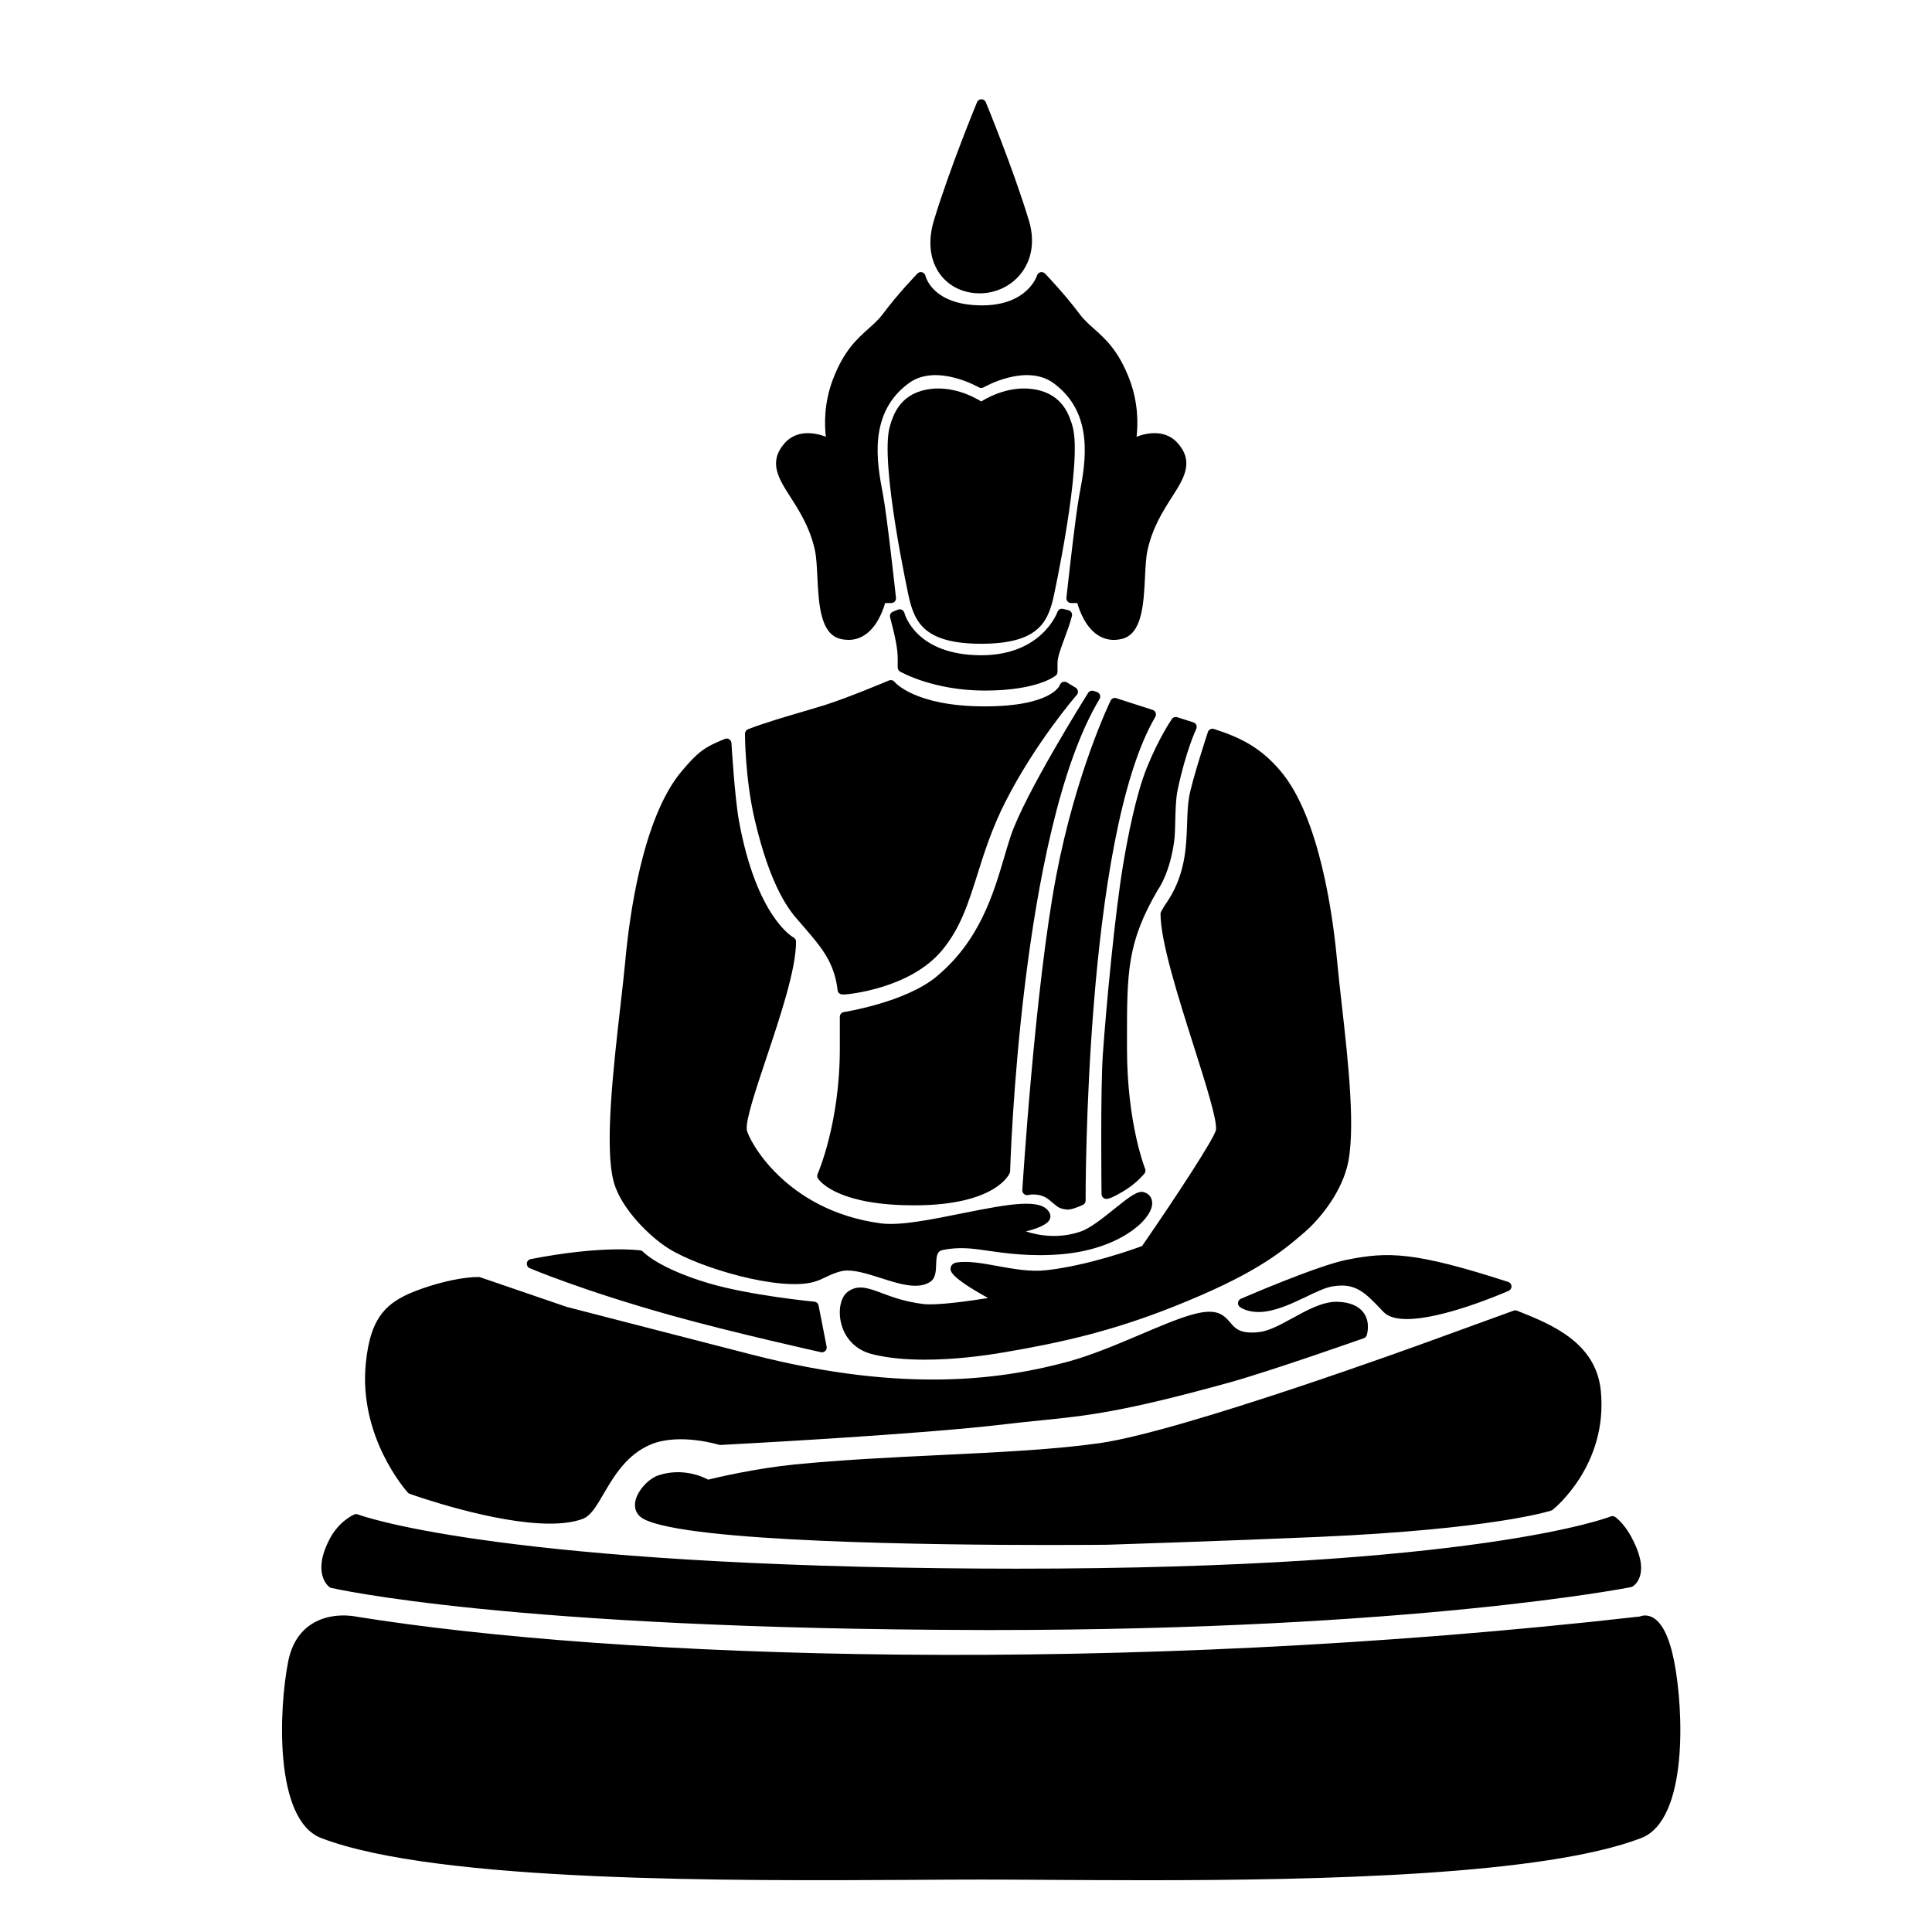 <?xml version="1.0" encoding="UTF-8"?>
<!-- Uploaded to: ICON Repo, www.iconrepo.com, Generator: ICON Repo Mixer Tools -->
<svg fill="#000000" width="800px" height="800px" version="1.1" viewBox="144 144 512 512" xmlns="http://www.w3.org/2000/svg">
 <path d="m231.31 551.94c2.539-4.891 6.434-6.523 6.602-6.594 0.297-0.129 0.641-0.121 0.934-0.004 0.324 0.129 34.156 12.859 154.89 14.254 6.879 0.078 13.512 0.117 19.898 0.117 121.85 0 156.84-13.684 157.2-13.832 0.402-0.164 0.848-0.109 1.18 0.117 0.09 0.059 2.203 1.496 4.223 5.152 2.363 4.309 3.16 7.836 2.383 10.496-0.59 2.004-1.891 2.754-2.035 2.832-0.109 0.059-0.227 0.102-0.355 0.129-0.57 0.113-57.691 11.359-169 11.367-1.074 0-2.125-0.004-3.207-0.004-125.31-0.242-171.83-11.066-172.28-11.172-0.156-0.039-0.316-0.109-0.441-0.207-0.203-0.141-4.719-3.562 0.016-12.652zm90.891-59.254c16.215 4.523 39.125 9.609 39.352 9.656 0.098 0.02 0.188 0.031 0.277 0.031 0.324 0 0.641-0.129 0.875-0.359 0.305-0.297 0.441-0.723 0.363-1.141l-2.137-10.902c-0.109-0.547-0.562-0.961-1.121-1.012-0.168-0.016-17.012-1.637-27.945-4.871-13.227-3.918-17.297-8.207-17.387-8.309-0.195-0.223-0.473-0.367-0.766-0.41-0.395-0.062-10.145-1.383-29.086 2.312-0.551 0.102-0.953 0.551-1.012 1.102-0.059 0.547 0.246 1.074 0.746 1.289 0.133 0.055 13.957 5.957 37.84 12.613zm113.29-164.55c-0.137-0.359-0.434-0.641-0.797-0.758l-0.887-0.285c-0.543-0.152-1.152 0.051-1.445 0.531-0.688 1.094-16.867 26.934-20.535 38.004-0.551 1.648-1.082 3.453-1.645 5.367-2.934 9.953-6.574 22.34-18.027 31.828-8.227 6.82-24.363 9.363-24.52 9.387-0.621 0.094-1.074 0.625-1.074 1.246v8.441c0 19.836-5.824 33.086-5.883 33.215-0.168 0.379-0.137 0.812 0.07 1.168 0.168 0.266 4.121 6.488 22.496 7.094 1.035 0.035 2.035 0.051 3 0.051 21.559 0 25.199-8.203 25.348-8.566 0.059-0.145 0.098-0.297 0.098-0.449 0.02-0.898 2.668-90.188 23.703-125.18 0.195-0.332 0.234-0.734 0.098-1.094zm-52.961-6.156c0.363 0.207 8.926 5.012 22.375 5.031h0.078c13.902 0 18.629-3.832 18.812-3.996 0.285-0.242 0.453-0.59 0.453-0.965v-2.289c0-1.598 0.887-3.984 1.832-6.519 0.719-1.93 1.457-3.926 1.988-5.988 0.078-0.324 0.031-0.668-0.137-0.961-0.176-0.289-0.453-0.496-0.777-0.574l-1.426-0.355c-0.641-0.184-1.289 0.195-1.496 0.812-0.039 0.117-4.102 11.473-20.203 11.473-17.211 0-20.242-10.77-20.359-11.227-0.09-0.348-0.336-0.645-0.648-0.809-0.344-0.172-0.719-0.188-1.043-0.051l-1.348 0.543c-0.582 0.234-0.906 0.871-0.746 1.484 1.219 4.719 2.016 8.035 2.016 11.008v2.281c0 0.465 0.246 0.883 0.629 1.102zm-22.551-32.066c0.375 1.777 0.5 4.297 0.629 6.961 0.355 7.129 0.758 15.207 6.188 16.457 0.707 0.168 1.398 0.246 2.066 0.246 1.516 0 2.934-0.418 4.231-1.254 3.344-2.156 4.91-6.523 5.473-8.508h1.625c0.355 0 0.699-0.152 0.934-0.418 0.246-0.266 0.355-0.621 0.316-0.98-0.09-0.875-2.352-21.574-3.426-27.277l-0.098-0.512c-1.484-7.902-3.965-21.125 6.945-29.098 7.281-5.32 18.422 1.047 18.539 1.117 0.375 0.227 0.875 0.227 1.27 0 0.109-0.062 11.227-6.441 18.52-1.117 10.914 7.969 8.434 21.195 6.945 29.098l-0.098 0.508c-1.074 5.707-3.336 26.406-3.426 27.281-0.039 0.359 0.07 0.715 0.316 0.98 0.234 0.266 0.582 0.418 0.934 0.418h1.633c0.562 1.984 2.117 6.352 5.461 8.508 1.879 1.207 3.984 1.555 6.297 1.008 5.434-1.25 5.836-9.32 6.188-16.441 0.129-2.672 0.254-5.195 0.641-6.977 1.301-6.066 4.164-10.543 6.465-14.137 3.18-4.973 5.934-9.27 1.652-14.242-3.078-3.586-7.742-3.055-11-1.797 0.375-3.16 0.523-8.93-1.891-15.258-2.902-7.578-6.356-10.652-9.398-13.367-1.398-1.246-2.715-2.422-3.836-3.938-4.004-5.359-8.934-10.469-9.141-10.688-0.305-0.316-0.797-0.434-1.191-0.348-0.434 0.102-0.789 0.43-0.914 0.852-0.105 0.328-2.652 7.934-14.59 7.934h-0.195c-12.832-0.09-14.711-7.519-14.781-7.824-0.098-0.453-0.434-0.816-0.887-0.945-0.414-0.145-0.914-0.004-1.25 0.336-0.207 0.215-5.144 5.328-9.141 10.688-1.121 1.512-2.441 2.688-3.836 3.926-3.039 2.715-6.496 5.797-9.398 13.379-2.422 6.328-2.262 12.098-1.891 15.258-3.258-1.266-7.93-1.789-11.012 1.797-4.269 4.973-1.523 9.27 1.664 14.238 2.305 3.594 5.168 8.066 6.469 14.137zm43.641-68.176h0.09c4.398-0.023 8.562-2.109 11.121-5.594 2.746-3.723 3.394-8.613 1.82-13.766-4.152-13.707-11.324-31.113-11.406-31.293-0.188-0.469-0.648-0.777-1.16-0.777-0.512 0-0.965 0.305-1.16 0.777-0.078 0.176-7.262 17.586-11.414 31.285-1.691 5.551-1.102 10.648 1.664 14.363 2.363 3.184 6.172 5.004 10.445 5.004zm50.941 112.81c-0.137 0.203-3.453 5.008-6.652 12.945-2.812 6.996-4.981 17.895-6.297 25.805-2.086 12.453-4.449 37.156-5.352 50.203-0.648 9.367-0.355 35.836-0.344 36.961 0.012 0.543 0.363 1.02 0.875 1.188 0.109 0.035 0.227 0.074 0.422 0.074 0.582 0 1.812-0.375 5.098-2.406 2.941-1.824 4.891-4.207 4.969-4.309 0.297-0.359 0.363-0.848 0.188-1.27-0.039-0.117-4.801-11.988-4.801-31.848l-0.004-1.773c-0.012-18.543-0.012-26.234 8.176-40.293 0.434-0.594 3.219-4.738 4.34-12.961 0.188-1.398 0.234-3.262 0.277-5.231 0.07-2.809 0.137-5.988 0.66-8.434 2.195-10.363 4.871-15.957 4.898-16.008 0.156-0.328 0.168-0.707 0.031-1.043-0.148-0.336-0.422-0.594-0.777-0.707l-4.289-1.371c-0.523-0.164-1.105 0.023-1.418 0.477zm4.035 27.688c-0.227 6.613-0.492 14.117-5.894 21.652l-0.973 1.645c-0.117 0.195-0.176 0.418-0.176 0.645 0 7.297 4.656 21.977 8.766 34.926 3.102 9.762 6.309 19.852 5.922 22.328-0.336 2.055-10.293 17.328-19.582 30.781-2.203 0.816-14.168 5.133-25.297 6.402-4.367 0.492-8.836-0.34-13.176-1.133-3.926-0.715-7.644-1.371-10.656-0.91-1.309 0.211-1.555 1.125-1.605 1.402-0.117 0.777-0.375 2.316 9.93 8.02-4.941 0.789-13.617 2.012-17.113 1.594-4.91-0.594-8.355-1.891-11.121-2.926-3.512-1.32-6.297-2.336-8.992-0.297-1.75 1.32-2.5 4.531-1.832 7.824 0.914 4.434 3.977 7.606 8.414 8.703 4.269 1.055 9.102 1.438 13.895 1.438 7.902 0 15.703-1.047 20.723-1.902 15.371-2.598 28.969-5.672 45.422-12.242 20.32-8.113 27.582-13.648 34.371-19.539 4.164-3.606 9.309-9.988 11.285-17.078 2.539-9.125 0.375-28.309-1.367-43.73-0.473-4.176-0.906-8.059-1.211-11.352-1.004-10.992-4.477-37.891-15.047-50.242-5.285-6.195-10.449-8.746-17.594-11.066-0.648-0.191-1.359 0.152-1.586 0.809-0.168 0.531-4.309 13.121-5 17.363-0.348 2.102-0.426 4.426-0.504 6.887zm-102.8 25.984 1.445 1.676c4.418 5.133 7.91 9.191 8.727 16.516 0.07 0.625 0.582 1.102 1.211 1.121l0.738 0.016c0.699-0.055 17.199-1.453 25.742-11.715 4.871-5.852 6.957-12.457 9.367-20.109 1.781-5.672 3.809-12.098 7.332-19.07 8.039-15.891 18.895-28.375 19-28.496 0.246-0.281 0.355-0.656 0.297-1.023-0.051-0.367-0.266-0.695-0.59-0.887l-2.344-1.422c-0.324-0.195-0.719-0.215-1.094-0.082-0.355 0.133-0.648 0.441-0.766 0.809-0.02 0.059-2.066 5.644-19.957 5.644-18.449 0-23.785-6.414-23.824-6.469-0.355-0.469-0.984-0.605-1.496-0.395-0.109 0.043-10.746 4.547-17.191 6.582-1.094 0.344-2.734 0.828-4.656 1.391-4.898 1.434-11.609 3.398-15.52 4.961-0.473 0.195-0.789 0.656-0.789 1.172 0 0.477 0.031 11.766 2.547 22.641 4.352 18.734 9.586 24.621 11.82 27.141zm-34.547 86.691c8.324 5.164 29.273 11.297 38.355 8.832 1.211-0.324 2.281-0.836 3.316-1.328 1.348-0.648 2.746-1.312 4.574-1.633 2.559-0.41 6.277 0.742 9.879 1.895 3.16 1.02 6.406 2.062 9.18 2.062 1.465 0 2.793-0.285 3.926-1.012 1.484-0.949 1.543-2.867 1.605-4.562 0.078-2.461 0.266-3.566 1.691-3.883 4.34-0.945 8.336-0.359 11.285 0.07 5.098 0.738 12.094 1.77 20.547 1.004 14.453-1.289 23.191-8.57 23.715-13.105 0.176-1.555-0.621-2.812-2.078-3.285-1.664-0.555-3.758 1.047-7.922 4.394-2.981 2.402-6.367 5.125-8.934 6.008-5.856 2.004-11.188 1.055-14.516-0.031 2.793-0.695 5.598-1.719 6.289-3.125 0.297-0.59 0.285-1.234-0.02-1.816-2.078-3.898-10.176-2.461-23.203 0.156-8.109 1.637-16.473 3.336-21.512 2.648-25.496-3.418-35.129-22.336-35.512-24.766-0.383-2.457 2.441-10.875 5.164-19.016 3.691-11.035 7.883-23.539 7.883-30.867 0-0.473-0.277-0.91-0.688-1.125-0.098-0.051-9.77-5.289-14.445-30.902-1.133-6.231-1.977-20.477-1.988-20.621-0.031-0.402-0.246-0.773-0.582-0.988-0.355-0.223-0.777-0.266-1.141-0.109-5.668 2.258-7.312 3.703-11.355 8.441-10.586 12.387-14.043 39.262-15.035 50.242-0.305 3.316-0.777 7.406-1.289 11.898-1.918 16.848-4.301 37.805-1.77 46.906 1.98 7.148 9.715 14.602 14.578 17.617zm114.25 51.527c-11.777 1.691-26.598 2.406-42.281 3.164-12.871 0.621-26.176 1.266-38.594 2.496-10.281 1.02-20.605 3.445-22.957 4.019-1.605-0.855-6.898-3.227-13.215-1.125-2.648 0.891-5.922 4.348-6.168 7.484-0.137 1.789 0.699 3.254 2.371 4.117 11.809 6.121 77.098 6.848 107.5 6.848 8.641 0 14.465-0.059 15.438-0.07 0.316-0.012 31.477-1.008 55.762-2.07 46.141-2.031 61.117-6.789 61.738-6.992 0.137-0.043 0.277-0.117 0.395-0.211 0.602-0.48 14.68-11.988 12.742-31.547-1.27-12.898-13.363-17.699-22.199-21.199-0.285-0.109-0.609-0.113-0.895-0.016l-22.906 8.324c-0.645 0.23-64.594 23.59-86.734 26.777zm-182.93 13.438c1.082 0.391 22.25 7.902 37.164 7.902 3.297 0 6.277-0.367 8.68-1.254 2.125-0.781 3.621-3.344 5.519-6.59 2.766-4.727 6.211-10.609 12.773-13.23 7.469-2.973 17.672 0.137 17.77 0.164 0.129 0.043 0.207 0.051 0.441 0.059 0.512-0.031 52.262-2.688 75.492-5.496 3.465-0.418 6.496-0.723 9.379-1.012 12.121-1.219 21.695-2.184 50.164-10.082 10.805-3 35.238-11.605 35.484-11.695 0.363-0.129 0.66-0.43 0.777-0.801 0.039-0.133 1.023-3.293-0.777-5.863-1.289-1.84-3.57-2.844-6.809-2.981-0.129-0.004-0.266-0.012-0.402-0.012-3.809 0-7.812 2.199-11.691 4.324-3.219 1.766-6.269 3.438-8.867 3.711-4.988 0.555-6.289-0.941-7.606-2.508-2.027-2.375-3.918-3.938-10.43-2.043-3.789 1.102-8.461 3.09-13.41 5.195-6.109 2.594-13.039 5.539-19.363 7.238-15.988 4.281-42.047 8.754-83.531-1.895-22.898-5.875-49.121-12.668-49.141-12.668l-22.926-7.852c-0.129-0.043-0.266-0.07-0.402-0.07-3.887 0-9.477 1.141-14.938 3.051-9.141 3.191-13.719 6.981-14.977 19.855-1.93 19.434 10.586 33.613 11.121 34.207 0.129 0.156 0.305 0.273 0.504 0.344zm335.12 44.473c-1.32-6.676-3.344-10.668-6.043-11.863-1.387-0.629-2.578-0.305-3.102-0.09-138.07 15.672-270.41 11.266-340.3 0-0.266-0.055-6.594-1.352-11.816 2.102-3.141 2.078-5.176 5.391-6.062 9.844-2.488 12.641-3.75 41.961 8.766 46.766 30.82 11.828 109.69 11.332 156.83 11.074 6.66-0.043 12.754-0.078 18.066-0.078s11.406 0.035 18.066 0.078c7.844 0.043 16.562 0.098 25.789 0.098 46.258 0 105.34-1.312 131.04-11.172 12.512-4.797 11.25-34.121 8.762-46.758zm-114.86-96.152c-0.402 0.176-0.688 0.555-0.746 1-0.059 0.438 0.129 0.875 0.473 1.152 0.188 0.145 1.82 1.348 4.941 1.348 0.129 0 0.254 0 0.383-0.004 4.102-0.129 8.492-2.231 12.359-4.078 2.566-1.234 5.008-2.402 6.801-2.691 6.16-1.074 8.668 1.566 13.137 6.269l0.461 0.48c1.289 1.359 3.504 1.891 6.211 1.891 9.445 0 24.797-6.539 26.961-7.484 0.48-0.211 0.777-0.695 0.758-1.219-0.031-0.523-0.375-0.973-0.875-1.137-25.023-8.094-31.91-8.02-42.715-5.883-7.789 1.535-27.32 9.996-28.148 10.355zm-56.344-27.504c0.02-0.02 3.129-0.754 5.59 1.312l0.621 0.527c1.84 1.543 2.078 1.742 3.926 2.008 0.09 0.016 0.188 0.02 0.285 0.02 1.152 0 3-0.762 4.055-1.246 0.453-0.207 0.738-0.66 0.738-1.152 0-0.961-0.277-96.168 18.469-128.19 0.195-0.328 0.227-0.727 0.098-1.082-0.137-0.359-0.434-0.633-0.797-0.754l-9.633-3.106c-0.621-0.207-1.238 0.082-1.516 0.645-0.09 0.188-9.16 18.84-14.426 46.488-5.629 29.562-8.934 82.688-8.973 83.219-0.02 0.402 0.148 0.789 0.453 1.047 0.301 0.258 0.727 0.359 1.109 0.262zm-12.449-146.09c14.82 0 17.457-5.551 19.02-11.73 0.09-0.344 7.988-36.418 5.164-45.953-0.797-2.676-2.449-8.242-9.586-9.648-6.613-1.344-12.566 1.855-14.602 3.121-2.035-1.266-8-4.453-14.613-3.121-7.133 1.406-8.789 6.973-9.586 9.648-2.824 9.535 5.078 45.609 5.164 45.953 1.574 6.18 4.211 11.73 19.039 11.73z"/>
</svg>